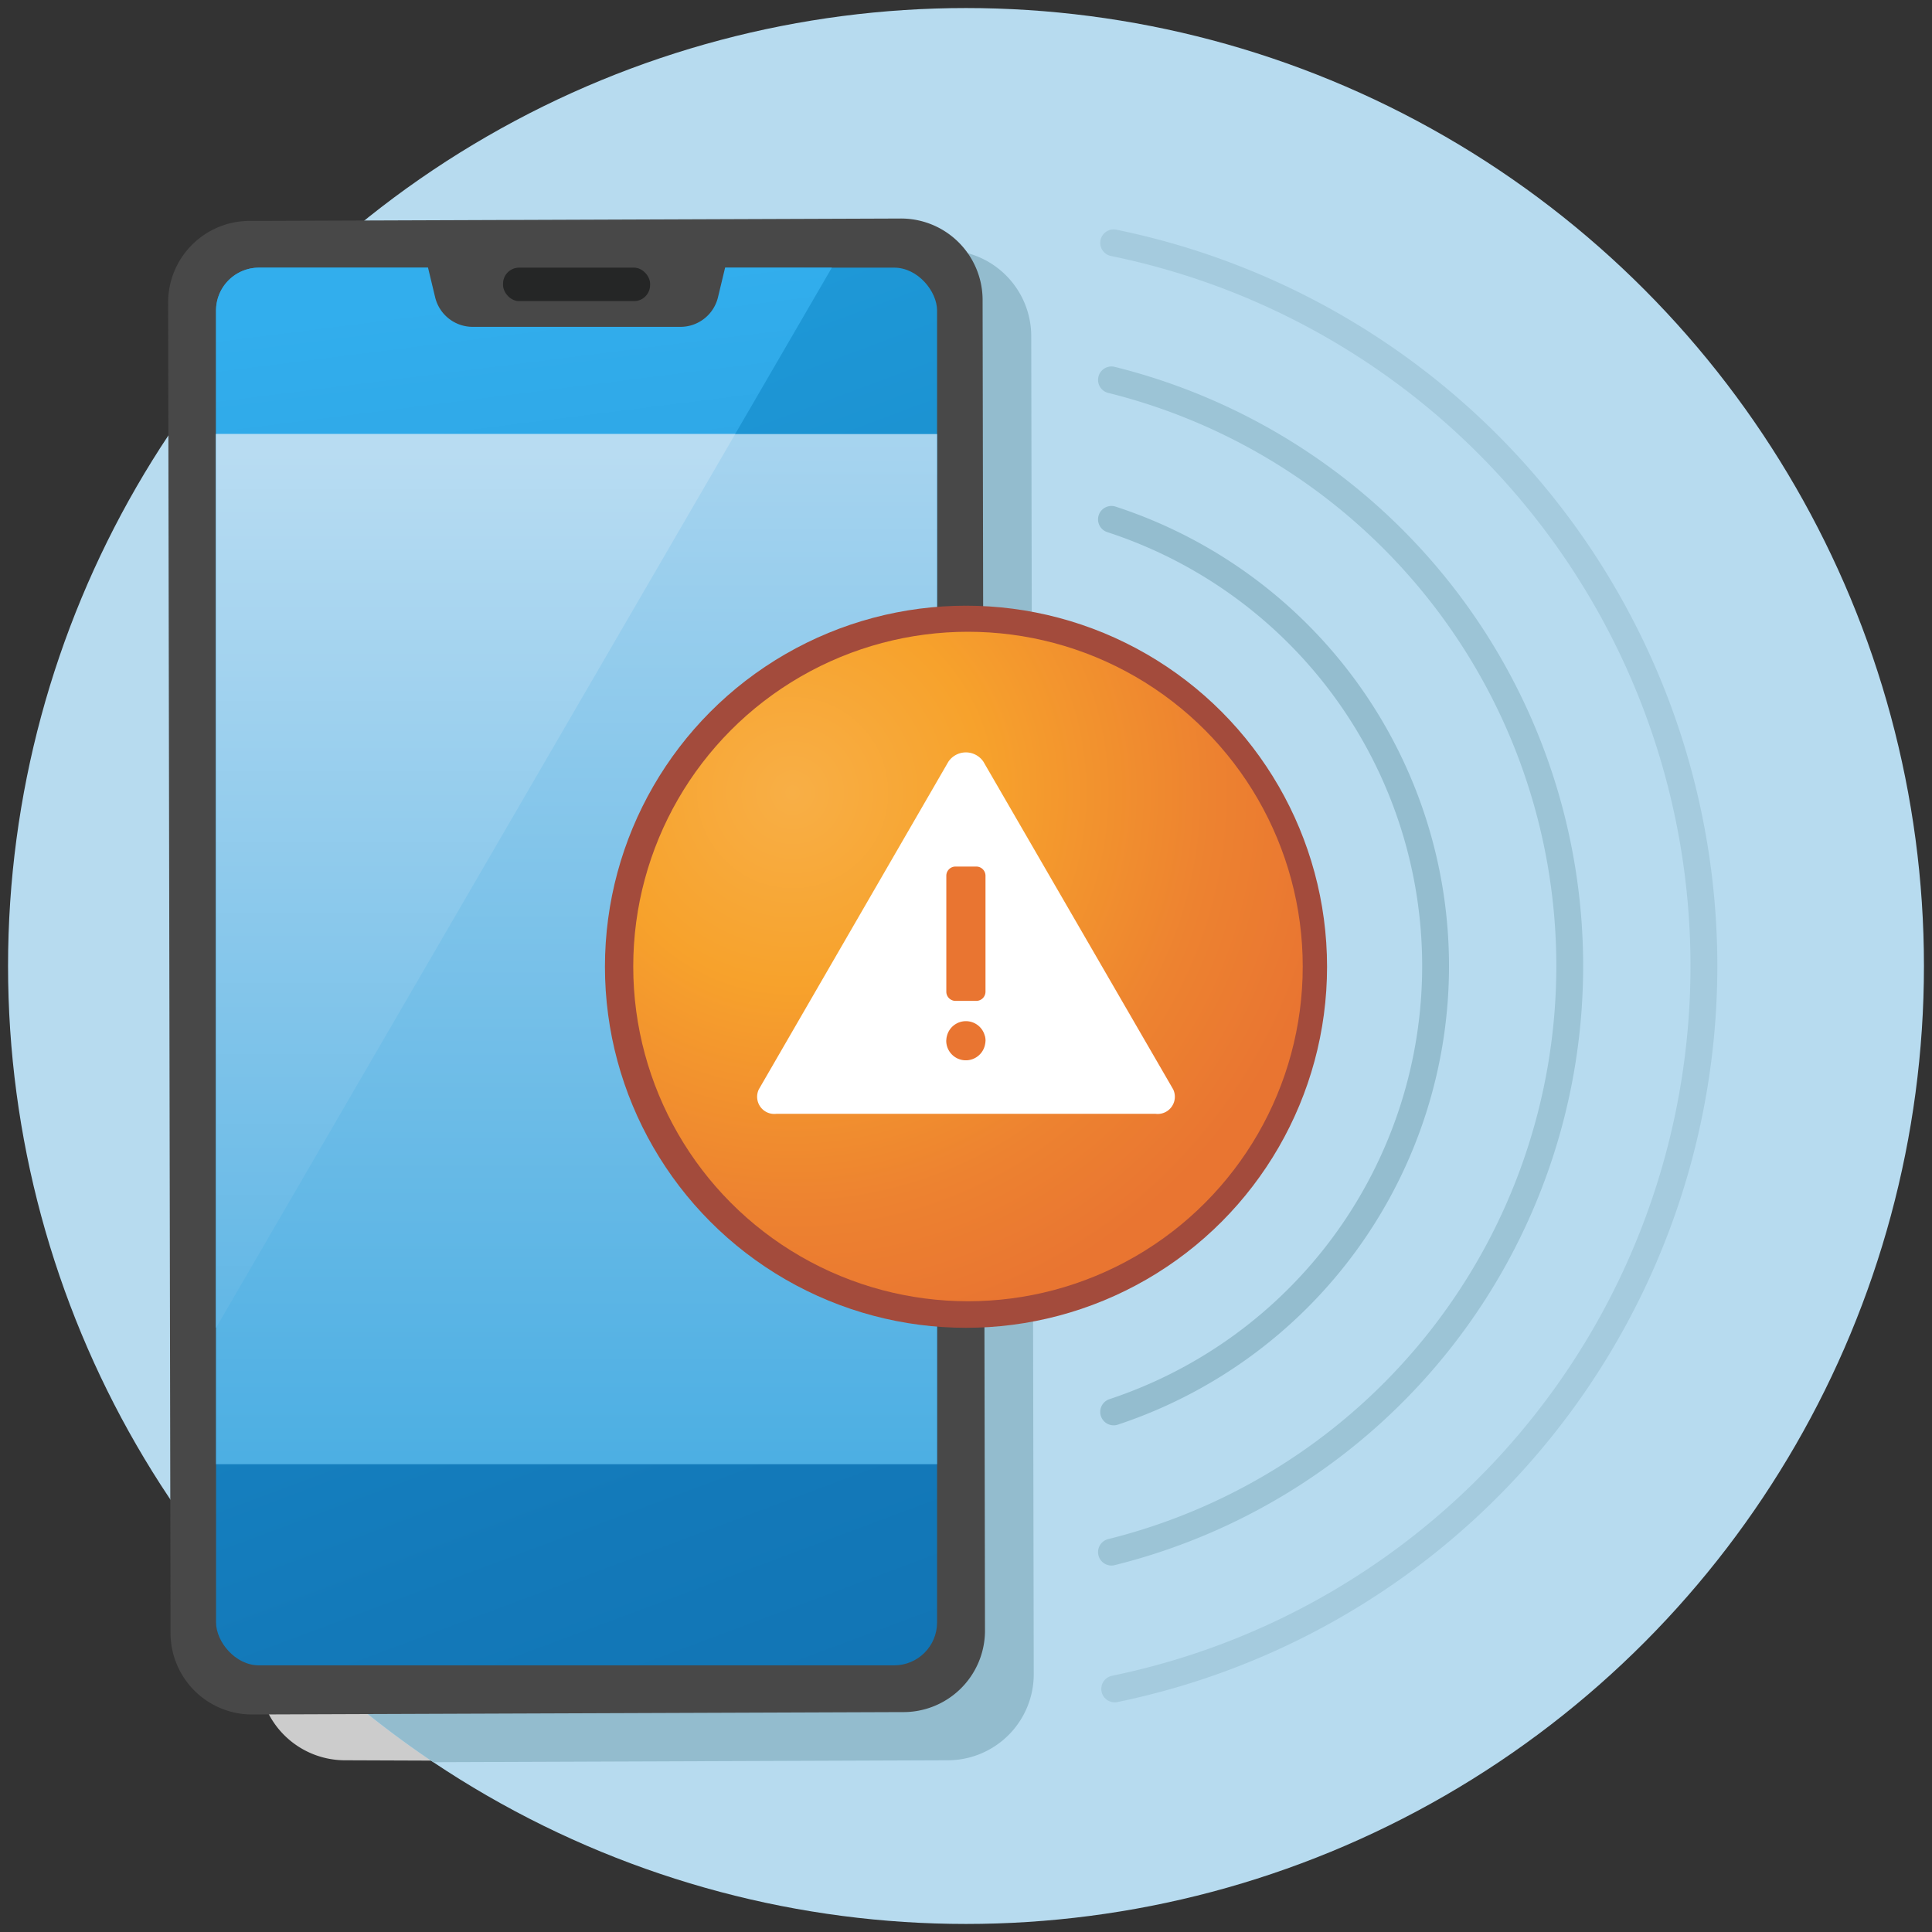 <svg height="144" viewBox="0 0 144 144" width="144" xmlns="http://www.w3.org/2000/svg" xmlns:xlink="http://www.w3.org/1999/xlink"><rect x="0" y="0" width="144" height="144" fill="#333333" stroke="none"/><linearGradient id="a" gradientUnits="userSpaceOnUse" x1="24.055" x2="74.629" y1="21.422" y2="156.729"><stop offset=".002" stop-color="#209cdb"/><stop offset=".025" stop-color="#1f9bda"/><stop offset=".657" stop-color="#1379b9"/><stop offset="1" stop-color="#0e6cac"/></linearGradient><linearGradient id="b" gradientUnits="userSpaceOnUse" x1="34.33" x2="48.526" y1="22.076" y2="134.462"><stop offset="0" stop-color="#32aeed"/><stop offset=".176" stop-color="#2da5e4"/><stop offset="1" stop-color="#157dbd"/></linearGradient><linearGradient id="c" gradientUnits="userSpaceOnUse" x1="42.974" x2="42.974" y1="32.237" y2="108.542"><stop offset="0" stop-color="#a7d4ef"/><stop offset="1" stop-color="#4dafe3"/></linearGradient><linearGradient id="d" gradientUnits="userSpaceOnUse" x1="35.45" x2="35.45" y1="33.808" y2="96.961"><stop offset="0" stop-color="#b8dcf2"/><stop offset="1" stop-color="#64b8e6"/></linearGradient><radialGradient id="e" cx="59.077" cy="59.077" gradientUnits="userSpaceOnUse" r="47.792"><stop offset="0" stop-color="#f8af46"/><stop offset=".298" stop-color="#f7a22c"/><stop offset=".653" stop-color="#ed8230"/><stop offset=".855" stop-color="#e97531"/></radialGradient><path d="m19.3 124.835a6.417 6.417 0 0 0 6.455 6.366l18.591.07v-18.062h-25.021z" fill="#ccc"/><circle cx="72" cy="72" fill="#b7dbef" r="71.4"/><g fill="none" stroke-linecap="round" stroke-miterlimit="10" stroke-width="2"><path d="m82.842 28.315a45.014 45.014 0 0 1 0 87.37" stroke="#9cc4d6"/><path d="m83.005 18.1a55.014 55.014 0 0 1 .079 107.782" stroke="#a5cbde"/><path d="m82.841 38.711a35.014 35.014 0 0 1 .164 66.524" stroke="#94bdcf"/></g><path d="m70.4 18.646-46.028.173a71.787 71.787 0 0 0 -11.121 12.618l.153 81.341a71.783 71.783 0 0 0 18.896 18.566l38.293-.143a6.417 6.417 0 0 0 6.456-6.366l-.187-99.823a6.419 6.419 0 0 0 -6.462-6.366z" fill="#93bcce"/><path d="m12.532 22.447a6.079 6.079 0 0 1 6.16-5.981l48.385-.178a6.079 6.079 0 0 1 6.16 5.981l.178 99.359a6.078 6.078 0 0 1 -6.159 5.981l-48.386.179a6.078 6.078 0 0 1 -6.159-5.981z" fill="#484848"/><rect fill="url(#a)" height="104.176" rx="3.197" width="53.741" x="16.103" y="19.949"/><path d="m62 19.95h-42.7a3.2 3.2 0 0 0 -3.2 3.2v75.82z" fill="url(#b)"/><path d="m16.103 32.352h53.741v76.781h-53.741z" fill="url(#c)"/><path d="m16.103 32.352v66.615l38.694-66.615z" fill="url(#d)"/><path d="m53.513 22.161.777-3.23h-22.632l.776 3.23a2.877 2.877 0 0 0 2.8 2.2h15.482a2.876 2.876 0 0 0 2.797-2.2z" fill="#484848"/><rect fill="#252626" height="2.494" rx="1.197" width="10.961" x="37.493" y="19.949"/><circle cx="72" cy="72.056" fill="#a34b3c" r="26.911"/><circle cx="72.148" cy="72.038" fill="url(#e)" r="24.95"/><path d="m69.235 63.617h5.087v16.045h-5.087z" fill="#e97531"/><path d="m87.439 81.189-14.139-24.413a1.575 1.575 0 0 0 -2.615 0l-14.124 24.413a1.279 1.279 0 0 0 1.3 1.829h28.27a1.281 1.281 0 0 0 1.308-1.829zm-13.995-3.453c0 .01-.008.018-.01.028a1.46 1.46 0 0 1 -2.907-.191 1.523 1.523 0 0 1 .017-.167c0-.017 0-.033 0-.05s.009-.018.011-.028a1.457 1.457 0 0 1 2.837-.163c.011.036.024.069.032.1a1.442 1.442 0 0 1 .032.3c0 .038-.008.075-.011.112-.005.023.002.041-.001.059zm-.677-3.136h-1.549a.686.686 0 0 1 -.685-.686v-8.64a.686.686 0 0 1 .685-.686h1.549a.686.686 0 0 1 .686.686v8.637a.686.686 0 0 1 -.686.689z" fill="#fff"/></svg>